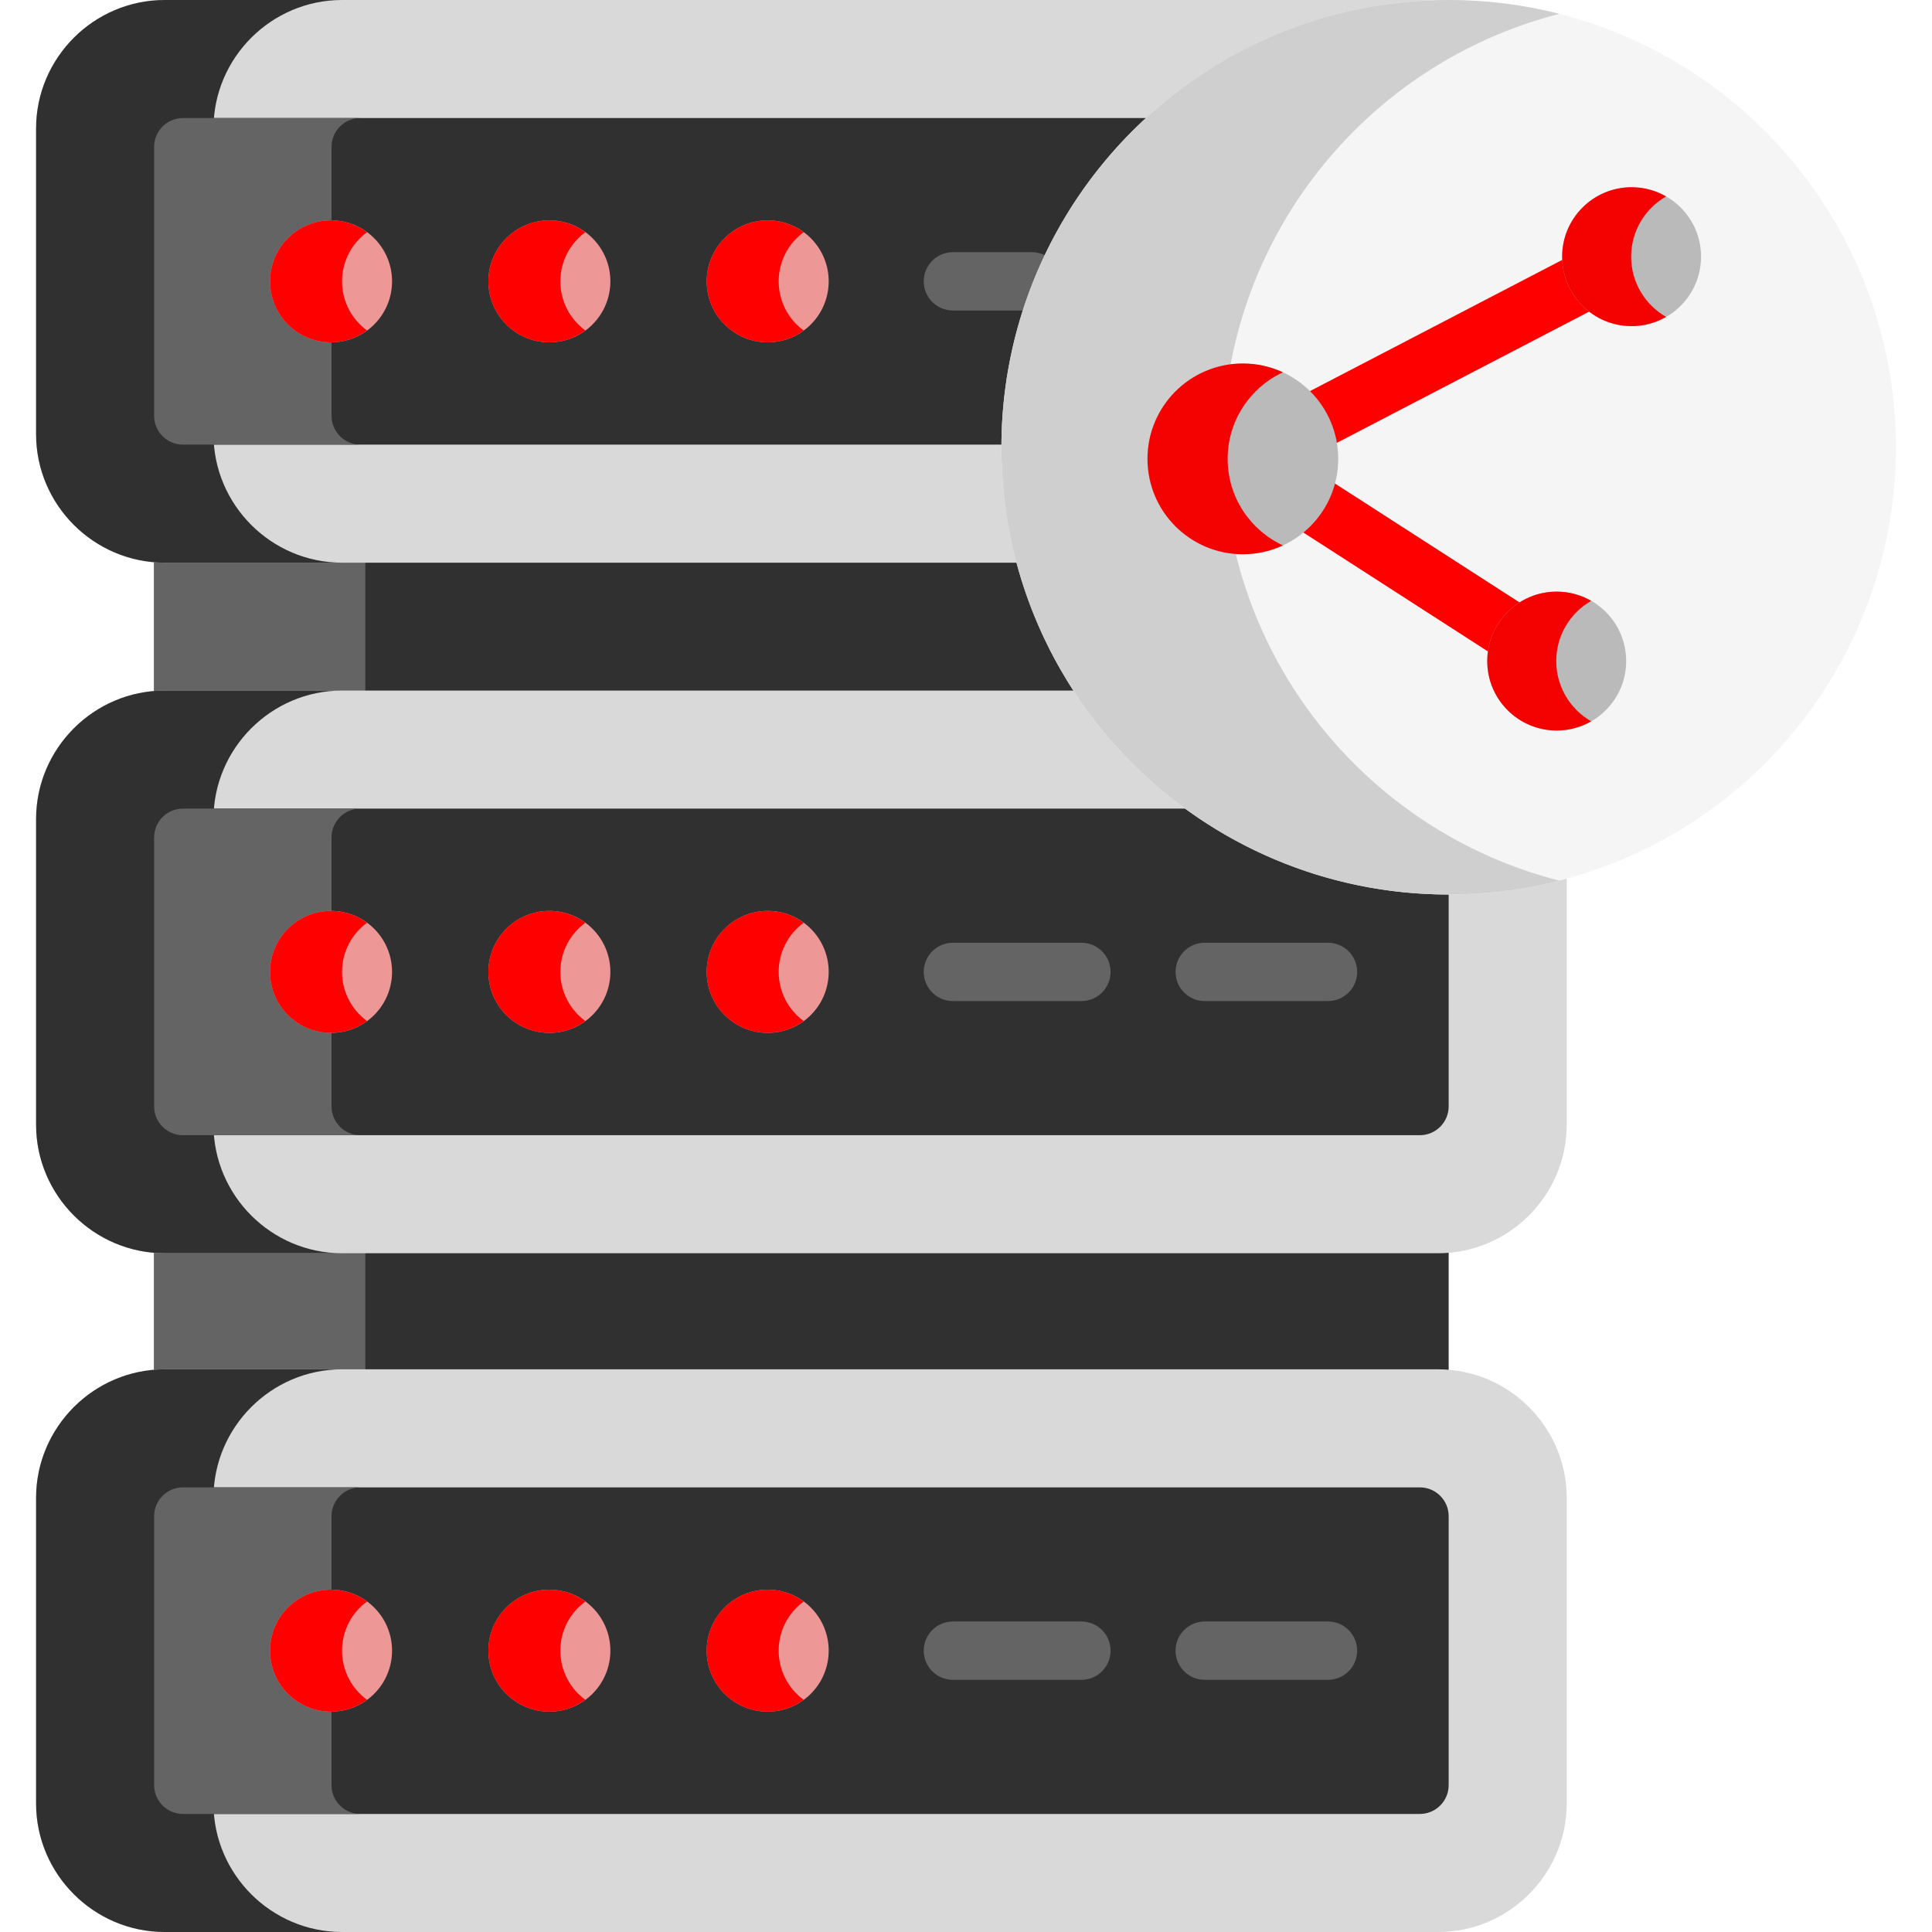 <svg xmlns="http://www.w3.org/2000/svg" xmlns:xlink="http://www.w3.org/1999/xlink" xmlns:svgjs="http://svgjs.com/svgjs" width="512" height="512" x="0" y="0" viewBox="0 0 512 512" style="enable-background:new 0 0 512 512" xml:space="preserve" class=""><g><g xmlns="http://www.w3.org/2000/svg"><path d="m43.623 185.254h337.51c.937 0 1.862.049 2.781.124v-40.198c-.918.075-1.844.124-2.781.124h-337.511c-.937 0-1.862-.049-2.781-.124v40.198c.919-.075 1.845-.124 2.782-.124z" fill="#303030" data-original="#6e60b8" style="" class=""></path><g><path d="m96.811 145.304h-53.188c-.937 0-1.862-.048-2.781-.123v40.198c.918-.075 1.844-.124 2.781-.124h53.188z" fill="#646464" data-original="#6353b2" style="" class=""></path></g><path d="m381.132 326.746h-337.51c-.937 0-1.862-.049-2.781-.124v40.198c.918-.075 1.844-.124 2.781-.124h337.51c.937 0 1.862.049 2.781.124v-40.198c-.918.075-1.844.124-2.781.124z" fill="#303030" data-original="#6e60b8" style="" class=""></path><g><path d="m96.811 326.746h-53.188c-.937 0-1.862-.049-2.781-.124v40.198c.918-.075 1.844-.124 2.781-.124h53.188z" fill="#646464" data-original="#6353b2" style="" class=""></path></g><path d="m381.132 0h-337.509c-18.736 0-34.064 15.329-34.064 34.064v80.989c0 18.735 15.329 34.064 34.064 34.064h337.51c18.735 0 34.064-15.329 34.064-34.064v-80.989c-.001-18.735-15.329-34.064-34.065-34.064z" fill="#d9d9d9" data-original="#8479c2" style="" class=""></path><path d="m56.576 115.052v-80.988c0-18.735 15.329-34.064 34.064-34.064h-47.017c-18.736 0-34.064 15.329-34.064 34.064v80.988c0 18.735 15.329 34.064 34.064 34.064h47.017c-18.735 0-34.064-15.328-34.064-34.064z" fill="#303030" data-original="#6e60b8" style="" class=""></path><path d="m376.266 31.283h-327.777c-4.223 0-7.647 3.424-7.647 7.647v71.256c0 4.223 3.424 7.647 7.647 7.647h327.777c4.223 0 7.647-3.424 7.647-7.647v-71.256c0-4.223-3.424-7.647-7.647-7.647z" fill="#303030" data-original="#6e60b8" style="" class=""></path><path d="m87.86 110.186v-71.256c0-4.223 3.424-7.647 7.647-7.647h-47.018c-4.223 0-7.647 3.424-7.647 7.647v71.256c0 4.223 3.424 7.647 7.647 7.647h47.018c-4.224 0-7.647-3.424-7.647-7.647z" fill="#646464" data-original="#6353b2" style="" class=""></path><circle cx="87.734" cy="74.558" fill="#ed9797" r="16.163" data-original="#ffe181" style="" class=""></circle><path d="m90.64 74.558c0-5.356 2.616-10.089 6.628-13.03-2.675-1.961-5.964-3.133-9.535-3.133-8.926 0-16.163 7.236-16.163 16.163s7.237 16.163 16.163 16.163c3.571 0 6.86-1.172 9.535-3.133-4.011-2.941-6.628-7.674-6.628-13.03z" fill="#ff0000" data-original="#fec458" style="" class=""></path><circle cx="145.592" cy="74.558" fill="#ed9797" r="16.163" data-original="#ffe181" style="" class=""></circle><path d="m148.499 74.558c0-5.356 2.616-10.089 6.628-13.03-2.675-1.961-5.964-3.133-9.535-3.133-8.926 0-16.163 7.236-16.163 16.163s7.237 16.163 16.163 16.163c3.571 0 6.86-1.172 9.535-3.133-4.012-2.941-6.628-7.674-6.628-13.03z" fill="#ff0000" data-original="#fec458" style="" class=""></path><circle cx="203.45" cy="74.558" fill="#ed9797" r="16.163" data-original="#ffe181" style="" class=""></circle><path d="m206.357 74.558c0-5.356 2.616-10.089 6.628-13.03-2.675-1.961-5.964-3.133-9.535-3.133-8.926 0-16.163 7.236-16.163 16.163s7.237 16.163 16.163 16.163c3.571 0 6.86-1.172 9.535-3.133-4.012-2.941-6.628-7.674-6.628-13.03z" fill="#ff0000" data-original="#fec458" style="" class=""></path><path d="m381.132 183.006h-337.509c-18.735 0-34.064 15.329-34.064 34.064v80.989c0 18.735 15.329 34.064 34.064 34.064h337.51c18.735 0 34.064-15.329 34.064-34.064v-80.989c-.001-18.735-15.329-34.064-34.065-34.064z" fill="#d9d9d9" data-original="#8479c2" style="" class=""></path><path d="m56.576 298.058v-80.988c0-18.735 15.329-34.064 34.064-34.064h-47.017c-18.735 0-34.064 15.329-34.064 34.064v80.989c0 18.735 15.329 34.064 34.064 34.064h47.017c-18.735-.001-34.064-15.33-34.064-34.065z" fill="#303030" data-original="#6e60b8" style="" class=""></path><path d="m376.266 214.289h-327.777c-4.223 0-7.647 3.424-7.647 7.647v71.256c0 4.223 3.424 7.647 7.647 7.647h327.777c4.223 0 7.647-3.424 7.647-7.647v-71.256c0-4.223-3.424-7.647-7.647-7.647z" fill="#303030" data-original="#6e60b8" style="" class=""></path><path d="m87.86 293.192v-71.256c0-4.223 3.424-7.647 7.647-7.647h-47.018c-4.223 0-7.647 3.424-7.647 7.647v71.256c0 4.223 3.424 7.647 7.647 7.647h47.018c-4.224 0-7.647-3.424-7.647-7.647z" fill="#646464" data-original="#6353b2" style="" class=""></path><circle cx="87.734" cy="257.564" fill="#ed9797" r="16.163" data-original="#ffe181" style="" class=""></circle><path d="m90.64 257.564c0-5.356 2.616-10.089 6.628-13.03-2.675-1.961-5.964-3.133-9.535-3.133-8.926 0-16.163 7.236-16.163 16.163s7.237 16.163 16.163 16.163c3.571 0 6.86-1.172 9.535-3.133-4.011-2.941-6.628-7.674-6.628-13.03z" fill="#ff0000" data-original="#fec458" style="" class=""></path><circle cx="145.592" cy="257.564" fill="#ed9797" r="16.163" data-original="#ffe181" style="" class=""></circle><path d="m148.499 257.564c0-5.356 2.616-10.089 6.628-13.03-2.675-1.961-5.964-3.133-9.535-3.133-8.926 0-16.163 7.236-16.163 16.163s7.237 16.163 16.163 16.163c3.571 0 6.86-1.172 9.535-3.133-4.012-2.941-6.628-7.674-6.628-13.03z" fill="#ff0000" data-original="#fec458" style="" class=""></path><circle cx="203.45" cy="257.564" fill="#ed9797" r="16.163" data-original="#ffe181" style="" class=""></circle><path d="m206.357 257.564c0-5.356 2.616-10.089 6.628-13.03-2.675-1.961-5.964-3.133-9.535-3.133-8.926 0-16.163 7.236-16.163 16.163s7.237 16.163 16.163 16.163c3.571 0 6.86-1.172 9.535-3.133-4.012-2.941-6.628-7.674-6.628-13.03z" fill="#ff0000" data-original="#fec458" style="" class=""></path><path d="m381.132 362.884h-337.509c-18.735 0-34.064 15.329-34.064 34.064v80.989c0 18.734 15.328 34.063 34.063 34.063h337.51c18.735 0 34.064-15.329 34.064-34.064v-80.989c0-18.734-15.328-34.063-34.064-34.063z" fill="#d9d9d9" data-original="#8479c2" style="" class=""></path><path d="m56.576 477.936v-80.988c0-18.735 15.329-34.064 34.064-34.064h-47.017c-18.735 0-34.064 15.329-34.064 34.064v80.988c0 18.735 15.328 34.064 34.064 34.064h47.017c-18.735 0-34.064-15.329-34.064-34.064z" fill="#303030" data-original="#6e60b8" style="" class=""></path><path d="m376.266 394.167h-327.777c-4.223 0-7.647 3.424-7.647 7.647v71.256c0 4.223 3.424 7.647 7.647 7.647h327.777c4.223 0 7.647-3.424 7.647-7.647v-71.256c0-4.223-3.424-7.647-7.647-7.647z" fill="#303030" data-original="#6e60b8" style="" class=""></path><path d="m87.86 473.07v-71.256c0-4.223 3.424-7.647 7.647-7.647h-47.018c-4.223 0-7.647 3.424-7.647 7.647v71.256c0 4.223 3.424 7.647 7.647 7.647h47.018c-4.224 0-7.647-3.424-7.647-7.647z" fill="#646464" data-original="#6353b2" style="" class=""></path><circle cx="87.734" cy="437.442" fill="#ed9797" r="16.163" data-original="#ffe181" style="" class=""></circle><path d="m90.64 437.442c0-5.356 2.616-10.089 6.628-13.03-2.675-1.961-5.964-3.133-9.535-3.133-8.926 0-16.163 7.236-16.163 16.163s7.237 16.163 16.163 16.163c3.571 0 6.86-1.172 9.535-3.133-4.011-2.941-6.628-7.674-6.628-13.03z" fill="#ff0000" data-original="#fec458" style="" class=""></path><circle cx="145.592" cy="437.442" fill="#ed9797" r="16.163" data-original="#ffe181" style="" class=""></circle><path d="m148.499 437.442c0-5.356 2.616-10.089 6.628-13.03-2.675-1.961-5.964-3.133-9.535-3.133-8.926 0-16.163 7.236-16.163 16.163s7.237 16.163 16.163 16.163c3.571 0 6.86-1.172 9.535-3.133-4.012-2.941-6.628-7.674-6.628-13.03z" fill="#ff0000" data-original="#fec458" style="" class=""></path><circle cx="203.45" cy="437.442" fill="#ed9797" r="16.163" data-original="#ffe181" style="" class=""></circle><path d="m206.357 437.442c0-5.356 2.616-10.089 6.628-13.03-2.675-1.961-5.964-3.133-9.535-3.133-8.926 0-16.163 7.236-16.163 16.163s7.237 16.163 16.163 16.163c3.571 0 6.86-1.172 9.535-3.133-4.012-2.941-6.628-7.674-6.628-13.03z" fill="#ff0000" data-original="#fec458" style="" class=""></path><g><path d="m273.472 82.284h-20.948c-4.267 0-7.726-3.459-7.726-7.726s3.459-7.726 7.726-7.726h20.948c4.267 0 7.726 3.459 7.726 7.726s-3.459 7.726-7.726 7.726z" fill="#646464" data-original="#6353b2" style="" class=""></path></g><g><path d="m286.588 265.291h-34.064c-4.267 0-7.726-3.459-7.726-7.726s3.459-7.726 7.726-7.726h34.064c4.267 0 7.726 3.459 7.726 7.726 0 4.266-3.459 7.726-7.726 7.726z" fill="#646464" data-original="#6353b2" style="" class=""></path></g><g><path d="m351.935 265.291h-32.674c-4.267 0-7.726-3.459-7.726-7.726s3.459-7.726 7.726-7.726h32.674c4.267 0 7.726 3.459 7.726 7.726 0 4.266-3.459 7.726-7.726 7.726z" fill="#646464" data-original="#6353b2" style="" class=""></path></g><g><path d="m286.588 445.169h-34.064c-4.267 0-7.726-3.459-7.726-7.726s3.459-7.726 7.726-7.726h34.064c4.267 0 7.726 3.459 7.726 7.726s-3.459 7.726-7.726 7.726z" fill="#646464" data-original="#6353b2" style="" class=""></path></g><g><path d="m351.935 445.169h-32.674c-4.267 0-7.726-3.459-7.726-7.726s3.459-7.726 7.726-7.726h32.674c4.267 0 7.726 3.459 7.726 7.726s-3.459 7.726-7.726 7.726z" fill="#646464" data-original="#6353b2" style="" class=""></path></g><circle cx="383.913" cy="118.528" fill="#f5f5f5" r="118.528" data-original="#dfebfa" style="" class=""></circle><path d="m324.101 118.528c0-55.328 37.91-101.798 89.17-114.861-9.389-2.392-19.224-3.667-29.358-3.667-65.461 0-118.528 53.067-118.528 118.528s53.067 118.528 118.528 118.528c10.134 0 19.969-1.275 29.358-3.667-51.26-13.063-89.17-59.533-89.17-114.861z" fill="#cfcfcf" data-original="#bed8fb" style="" class=""></path><g><path d="m401.652 175.905c-1.434 0-2.883-.398-4.178-1.232l-54.89-35.363c-3.587-2.311-4.622-7.093-2.31-10.68 2.311-3.588 7.094-4.621 10.68-2.31l54.89 35.363c3.587 2.311 4.622 7.093 2.31 10.68-1.476 2.292-3.963 3.542-6.502 3.542z" fill="#ff0000" data-original="#61a2f9" style="" class=""></path></g><g><path d="m346.776 120.284c-2.79 0-5.484-1.516-6.861-4.162-1.969-3.786-.496-8.451 3.289-10.42l73.053-37.998c3.787-1.97 8.451-.496 10.42 3.289 1.969 3.786.496 8.451-3.289 10.42l-73.053 37.998c-1.139.592-2.358.873-3.559.873z" fill="#ff0000" data-original="#61a2f9" style="" class=""></path></g><g fill="#80b4fb"><circle cx="329.371" cy="121.605" r="25.276" fill="#bbbaba" data-original="#80b4fb" style="" class=""></circle><circle cx="432.391" cy="68.021" r="18.406" fill="#bbbaba" data-original="#80b4fb" style="" class=""></circle><circle cx="412.544" cy="175.19" r="18.406" fill="#bbbaba" data-original="#80b4fb" style="" class=""></circle></g><path d="m325.343 121.605c0-10.164 6.002-18.921 14.653-22.934-3.231-1.499-6.828-2.342-10.624-2.342-13.96 0-25.276 11.317-25.276 25.276 0 13.96 11.317 25.276 25.276 25.276 3.796 0 7.393-.842 10.624-2.341-8.651-4.014-14.653-12.771-14.653-22.935z" fill="#f40202" data-original="#0290f4" style="" class=""></path><path d="m432.27 68.021c0-6.834 3.734-12.785 9.264-15.961-2.696-1.548-5.812-2.446-9.143-2.446-10.166 0-18.407 8.241-18.407 18.407 0 10.165 8.241 18.406 18.407 18.406 3.331 0 6.447-.898 9.143-2.446-5.53-3.175-9.264-9.126-9.264-15.96z" fill="#f40202" data-original="#0290f4" style="" class=""></path><path d="m412.423 175.19c0-6.834 3.733-12.785 9.264-15.96-2.696-1.548-5.811-2.446-9.143-2.446-10.165 0-18.406 8.241-18.406 18.406 0 10.166 8.241 18.407 18.406 18.407 3.331 0 6.447-.898 9.143-2.446-5.531-3.176-9.264-9.127-9.264-15.961z" fill="#f40202" data-original="#0290f4" style="" class=""></path></g></g></svg>